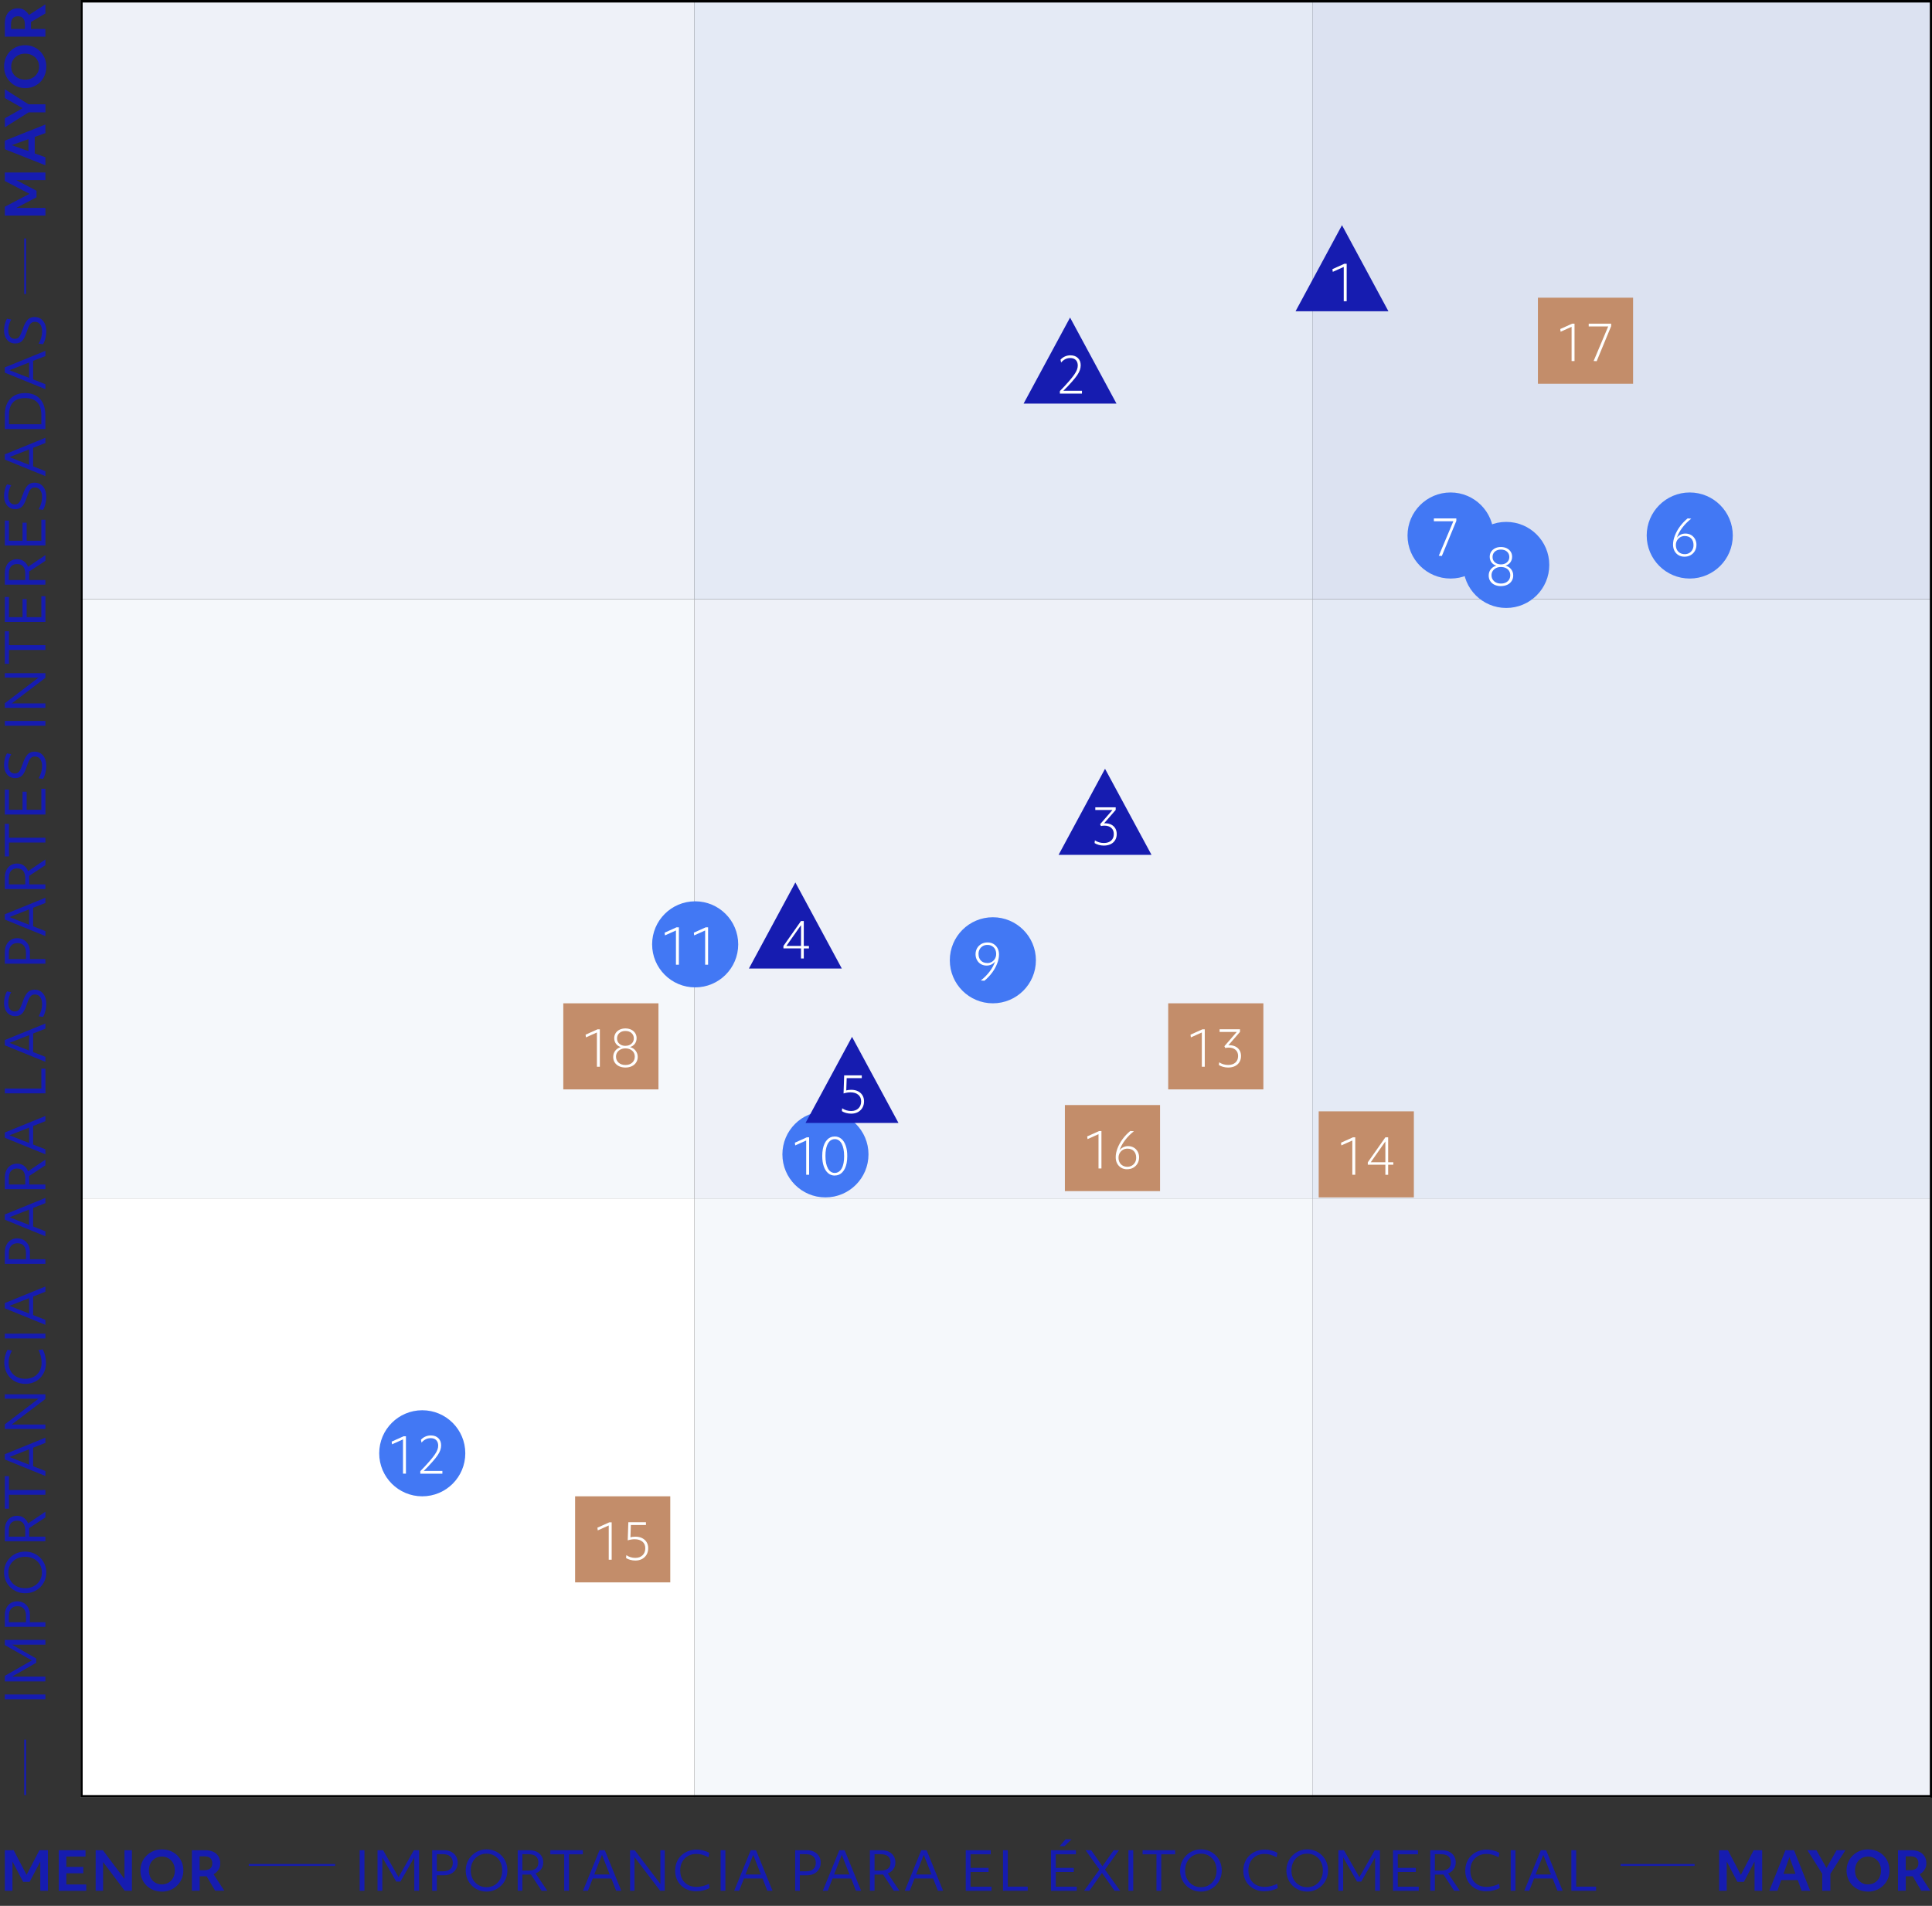 <?xml version="1.0" encoding="UTF-8"?><svg xmlns="http://www.w3.org/2000/svg" viewBox="0 0 506.73 500"><rect x="0" y="0" width="506.73" height="500" fill="#333333" stroke="none"/><defs><style>.cls-1{fill:#eef1f8;}.cls-2{fill:#f5f8fb;}.cls-3{fill:#fff;}.cls-4{fill:#e4eaf5;}.cls-5{fill:#c38d6a;}.cls-6{fill:#dce2f1;}.cls-7{fill:#161cb0;}.cls-8{fill:#4278f4;}</style></defs><g id="BACKGROUND"><polygon class="cls-2" points="344.22 314.4 182.11 314.4 182.11 471.6 183.22 471.6 344.22 471.6 344.22 314.4"/><rect class="cls-1" x="344.22" y="314.4" width="162.11" height="157.2"/><polygon class="cls-1" points="344.22 157.2 182.11 157.2 182.11 314.4 183.22 314.4 344.22 314.4 344.22 157.2"/><rect class="cls-4" x="344.22" y="157.2" width="162.11" height="157.2"/><g><polygon class="cls-3" points="182.11 314.4 21.11 314.4 21.11 471.6 183.22 471.6 182.11 471.6 182.11 314.4"/><polygon class="cls-2" points="182.11 157.2 21.11 157.2 21.11 314.4 183.22 314.4 182.11 314.4 182.11 157.2"/><polygon class="cls-1" points="182.11 0 21.11 0 21.11 157.2 183.22 157.2 182.11 157.2 182.11 0"/></g><polygon class="cls-4" points="344.22 0 182.11 0 182.11 157.2 183.22 157.2 344.22 157.2 344.22 0"/><rect class="cls-6" x="344.22" y="0" width="162.11" height="157.2"/><path d="M506.73,0H21.11V471.6H506.73V0Zm-.57,470.94H21.68V.66H506.16V470.94Z"/><rect class="cls-7" x="6.35" y="62.57" width=".5" height="14.56"/><rect class="cls-7" x="6.35" y="456.38" width=".5" height="14.56"/><rect class="cls-7" x="65.24" y="489.02" width="22.66" height=".5"/><rect class="cls-7" x="425.06" y="489.02" width="19.4" height=".5"/><g><path class="cls-7" d="M11.91,56.55H1.27v-2.31l6.47-3.39-6.47-3.37v-2.23H11.91v2H4.26l5.32,2.79v1.72l-5.33,2.79h7.67v2Z"/><path class="cls-7" d="M11.91,43.37L1.27,39.15v-2.25l10.64-4.24v2.25l-2.8,1.01v4.33l2.8,1.01v2.13Zm-4.45-3.72v-3.14l-4.37,1.57,4.37,1.57Z"/><path class="cls-7" d="M11.91,29.49H7.48l-6.2,3.91v-2.37l4.66-2.65-4.66-2.65v-2.3l6.2,3.93h4.44v2.11Z"/><path class="cls-7" d="M12.14,17.49c0,.81-.14,1.56-.41,2.24-.28,.68-.66,1.28-1.16,1.79-.5,.51-1.09,.9-1.76,1.18-.68,.28-1.41,.42-2.2,.42s-1.51-.14-2.18-.43c-.67-.28-1.26-.68-1.76-1.2-.5-.51-.9-1.11-1.18-1.79-.28-.68-.42-1.42-.42-2.21s.14-1.56,.41-2.24c.28-.68,.66-1.28,1.16-1.79,.5-.51,1.08-.9,1.76-1.18,.67-.28,1.41-.42,2.21-.42s1.51,.14,2.18,.43c.67,.28,1.26,.68,1.76,1.2,.5,.51,.9,1.11,1.18,1.79,.28,.68,.42,1.42,.42,2.21Zm-1.89,0c0-.66-.16-1.25-.47-1.76-.31-.51-.74-.92-1.3-1.21-.55-.29-1.18-.44-1.89-.44s-1.34,.15-1.88,.44-.98,.7-1.29,1.21c-.32,.51-.48,1.1-.48,1.76s.16,1.25,.47,1.76,.74,.92,1.29,1.21,1.18,.44,1.89,.44,1.33-.15,1.88-.44,.98-.7,1.3-1.21c.32-.51,.48-1.1,.48-1.76Z"/><path class="cls-7" d="M11.91,9.62H1.27v-3.5c0-.81,.14-1.51,.42-2.1,.28-.59,.68-1.04,1.19-1.36,.51-.32,1.12-.48,1.83-.48,.65,0,1.22,.16,1.71,.49,.49,.33,.88,.75,1.17,1.26L11.91,1.14V3.53l-3.78,2.24v1.82h3.78v2.03ZM2.89,6.4v1.19h3.64v-1.12c0-1.47-.61-2.2-1.82-2.2s-1.82,.71-1.82,2.13Z"/></g><g><path class="cls-7" d="M11.91,445.81H1.27v-1.26H11.91v1.26Z"/><path class="cls-7" d="M11.91,441.12H1.27v-1.46l7.07-4.05-7.07-4.03v-1.36H11.91v1.26H3.16l6.34,3.63v1.12l-6.34,3.63H11.91v1.26Z"/><path class="cls-7" d="M11.91,426.8H1.27v-3.08c0-.72,.14-1.35,.41-1.89,.28-.54,.66-.96,1.14-1.27,.49-.3,1.05-.46,1.71-.46s1.23,.15,1.73,.46c.5,.3,.89,.73,1.17,1.27,.28,.54,.42,1.17,.42,1.89v1.86h4.06v1.22Zm-9.59-2.86v1.64H6.81v-1.64c0-.82-.19-1.45-.57-1.89-.38-.44-.93-.66-1.65-.66s-1.27,.22-1.67,.67-.59,1.07-.59,1.88Z"/><path class="cls-7" d="M12.14,412.54c0,.77-.14,1.48-.42,2.14-.28,.66-.67,1.24-1.18,1.74s-1.09,.89-1.76,1.16c-.67,.28-1.4,.41-2.18,.41s-1.5-.14-2.17-.42c-.67-.28-1.26-.67-1.76-1.17-.5-.5-.9-1.08-1.18-1.74s-.43-1.37-.43-2.14,.14-1.49,.42-2.15c.28-.66,.67-1.24,1.18-1.74,.5-.5,1.09-.89,1.76-1.16,.67-.27,1.4-.41,2.18-.41s1.5,.14,2.17,.42c.67,.28,1.26,.67,1.76,1.17,.5,.5,.9,1.08,1.18,1.74s.43,1.37,.43,2.13Zm-1.15,0c0-.8-.19-1.51-.57-2.13-.38-.62-.9-1.11-1.56-1.46s-1.42-.53-2.27-.53-1.61,.18-2.27,.53-1.18,.84-1.56,1.46c-.38,.62-.57,1.33-.57,2.13s.19,1.5,.57,2.13c.38,.62,.9,1.12,1.56,1.47s1.42,.53,2.27,.53,1.61-.18,2.27-.53,1.18-.84,1.56-1.47c.38-.63,.57-1.33,.57-2.13Z"/><path class="cls-7" d="M11.91,404.36H1.27v-3.04c0-.74,.13-1.38,.4-1.92,.27-.55,.64-.97,1.12-1.27,.48-.3,1.04-.46,1.69-.46,.7,0,1.3,.18,1.79,.55,.5,.37,.86,.85,1.09,1.45l4.55-3.07v1.5l-4.26,2.8c0,.15,.01,.3,.01,.46v1.78h4.24v1.22Zm-9.59-2.87v1.65H6.62v-1.54c0-1.76-.71-2.65-2.14-2.65-.7,0-1.23,.22-1.6,.65-.37,.43-.55,1.06-.55,1.88Z"/><path class="cls-7" d="M11.91,392.16H2.35v3.64H1.27v-8.54h1.08v3.64H11.91v1.26Z"/><path class="cls-7" d="M11.91,387.23l-10.64-4.33v-1.39l10.64-4.33v1.36l-3.22,1.26v4.87l3.22,1.26v1.29Zm-4.27-2.97v-4.03l-5.15,2.02,5.15,2.02Z"/><path class="cls-7" d="M11.91,374.89H1.27v-1.22l8.83-6.72H1.27v-1.16H11.91v1.22l-8.83,6.72H11.91v1.16Z"/><path class="cls-7" d="M12.07,357.51c0,.81-.13,1.56-.4,2.23s-.64,1.26-1.12,1.76c-.48,.5-1.05,.88-1.71,1.15-.66,.27-1.38,.41-2.16,.41s-1.56-.14-2.24-.41c-.68-.28-1.27-.67-1.76-1.18-.49-.51-.88-1.11-1.15-1.81-.27-.7-.41-1.46-.41-2.3,0-.55,.08-1.12,.24-1.72,.16-.6,.37-1.11,.64-1.54l1.13,.22c-.31,.62-.53,1.17-.67,1.66-.14,.49-.2,1-.2,1.52,0,.83,.18,1.57,.55,2.21,.37,.64,.88,1.14,1.53,1.49s1.4,.53,2.26,.53,1.64-.18,2.28-.53,1.14-.85,1.5-1.49c.35-.64,.53-1.39,.53-2.26,0-.51-.07-1.05-.21-1.62s-.34-1.12-.59-1.67l1.12-.14c.55,1.1,.83,2.27,.83,3.5Z"/><path class="cls-7" d="M11.91,351.14H1.27v-1.26H11.91v1.26Z"/><path class="cls-7" d="M11.91,347.57l-10.64-4.33v-1.39l10.64-4.33v1.36l-3.22,1.26v4.87l3.22,1.26v1.29Zm-4.27-2.97v-4.03l-5.15,2.02,5.15,2.02Z"/><path class="cls-7" d="M11.91,331.58H1.27v-3.08c0-.72,.14-1.35,.41-1.89,.28-.54,.66-.96,1.14-1.27,.49-.3,1.05-.46,1.71-.46s1.23,.15,1.73,.46c.5,.3,.89,.73,1.17,1.27,.28,.54,.42,1.17,.42,1.89v1.86h4.06v1.22Zm-9.59-2.86v1.64H6.81v-1.64c0-.82-.19-1.45-.57-1.89-.38-.44-.93-.66-1.65-.66s-1.27,.22-1.67,.67-.59,1.07-.59,1.88Z"/><path class="cls-7" d="M11.91,324.33l-10.64-4.33v-1.39l10.64-4.33v1.36l-3.22,1.26v4.87l3.22,1.26v1.29Zm-4.27-2.97v-4.03l-5.15,2.02,5.15,2.02Z"/><path class="cls-7" d="M11.91,311.98H1.27v-3.04c0-.74,.13-1.38,.4-1.92,.27-.55,.64-.97,1.12-1.27,.48-.3,1.04-.46,1.69-.46,.7,0,1.3,.18,1.79,.55,.5,.37,.86,.85,1.09,1.45l4.55-3.07v1.5l-4.26,2.8c0,.15,.01,.3,.01,.46v1.78h4.24v1.22Zm-9.59-2.87v1.65H6.62v-1.54c0-1.76-.71-2.65-2.14-2.65-.7,0-1.23,.22-1.6,.65-.37,.43-.55,1.06-.55,1.88Z"/><path class="cls-7" d="M11.91,302.83l-10.64-4.33v-1.39l10.64-4.33v1.36l-3.22,1.26v4.87l3.22,1.26v1.29Zm-4.27-2.97v-4.03l-5.15,2.02,5.15,2.02Z"/><path class="cls-7" d="M11.91,286.84H1.27v-1.26H10.84v-5.22h1.08v6.48Z"/><path class="cls-7" d="M11.91,278.57l-10.64-4.33v-1.39l10.64-4.33v1.36l-3.22,1.26v4.87l3.22,1.26v1.29Zm-4.27-2.97v-4.03l-5.15,2.02,5.15,2.02Z"/><path class="cls-7" d="M12.14,263.39c0,.4-.04,.81-.11,1.23s-.17,.82-.3,1.2c-.13,.38-.27,.7-.44,.96l-1.16-.15c.27-.45,.49-.96,.66-1.54s.25-1.12,.25-1.64c0-.78-.17-1.41-.5-1.86-.34-.46-.79-.69-1.37-.69-.34,0-.62,.07-.85,.22s-.45,.4-.64,.76c-.2,.36-.4,.87-.62,1.53-.26,.79-.53,1.42-.81,1.89-.28,.47-.6,.8-.97,.99-.36,.2-.8,.29-1.32,.29-.59,0-1.1-.15-1.53-.44s-.77-.7-1.01-1.22c-.24-.52-.36-1.13-.36-1.83,0-.51,.07-1.04,.2-1.57,.14-.53,.32-1.01,.57-1.43l1.11,.21c-.24,.41-.43,.86-.57,1.36-.14,.49-.2,.97-.2,1.43,0,.71,.15,1.26,.45,1.67,.3,.4,.72,.6,1.25,.6,.32,0,.59-.07,.8-.2,.22-.13,.42-.36,.6-.69s.38-.79,.58-1.38c.29-.86,.58-1.54,.88-2.04,.3-.5,.63-.87,1.01-1.08,.37-.22,.81-.33,1.32-.33,.63,0,1.17,.15,1.63,.46,.46,.31,.82,.74,1.07,1.3,.25,.56,.38,1.23,.38,2Z"/><path class="cls-7" d="M11.91,252.83H1.27v-3.08c0-.72,.14-1.35,.41-1.89,.28-.54,.66-.96,1.14-1.27,.49-.3,1.05-.46,1.71-.46s1.23,.15,1.73,.46c.5,.3,.89,.73,1.17,1.27,.28,.54,.42,1.17,.42,1.89v1.86h4.06v1.22Zm-9.59-2.86v1.64H6.81v-1.64c0-.82-.19-1.45-.57-1.89-.38-.44-.93-.66-1.65-.66s-1.27,.22-1.67,.67-.59,1.07-.59,1.88Z"/><path class="cls-7" d="M11.91,245.58l-10.64-4.33v-1.39l10.64-4.33v1.36l-3.22,1.26v4.87l3.22,1.26v1.29Zm-4.27-2.97v-4.03l-5.15,2.02,5.15,2.02Z"/><path class="cls-7" d="M11.91,233.24H1.27v-3.04c0-.74,.13-1.38,.4-1.92,.27-.55,.64-.97,1.12-1.27,.48-.3,1.04-.46,1.69-.46,.7,0,1.3,.18,1.79,.55,.5,.37,.86,.85,1.09,1.45l4.55-3.07v1.5l-4.26,2.8c0,.15,.01,.3,.01,.46v1.78h4.24v1.22Zm-9.59-2.87v1.65H6.62v-1.54c0-1.76-.71-2.65-2.14-2.65-.7,0-1.23,.22-1.6,.65-.37,.43-.55,1.06-.55,1.88Z"/><path class="cls-7" d="M11.91,221.04H2.35v3.64H1.27v-8.54h1.08v3.64H11.91v1.26Z"/><path class="cls-7" d="M11.91,213.69H1.27v-6.55h1.08v5.29h3.56v-4.73h1.08v4.73h3.85v-5.5h1.08v6.76Z"/><path class="cls-7" d="M12.14,200.95c0,.4-.04,.81-.11,1.23s-.17,.82-.3,1.2c-.13,.38-.27,.7-.44,.96l-1.16-.15c.27-.45,.49-.96,.66-1.54s.25-1.12,.25-1.64c0-.78-.17-1.41-.5-1.86-.34-.46-.79-.69-1.37-.69-.34,0-.62,.07-.85,.22s-.45,.4-.64,.76c-.2,.36-.4,.87-.62,1.53-.26,.79-.53,1.42-.81,1.89-.28,.47-.6,.8-.97,.99-.36,.2-.8,.29-1.32,.29-.59,0-1.1-.15-1.53-.44s-.77-.7-1.01-1.22c-.24-.52-.36-1.13-.36-1.83,0-.51,.07-1.04,.2-1.57,.14-.53,.32-1.01,.57-1.43l1.11,.21c-.24,.41-.43,.86-.57,1.36-.14,.49-.2,.97-.2,1.43,0,.71,.15,1.26,.45,1.67,.3,.4,.72,.6,1.25,.6,.32,0,.59-.07,.8-.2,.22-.13,.42-.36,.6-.69s.38-.79,.58-1.38c.29-.86,.58-1.54,.88-2.04,.3-.5,.63-.87,1.01-1.08,.37-.22,.81-.33,1.32-.33,.63,0,1.17,.15,1.63,.46,.46,.31,.82,.74,1.07,1.3,.25,.56,.38,1.23,.38,2Z"/><path class="cls-7" d="M11.91,190.4H1.27v-1.26H11.91v1.26Z"/><path class="cls-7" d="M11.91,185.71H1.27v-1.22l8.83-6.72H1.27v-1.16H11.91v1.22l-8.83,6.72H11.91v1.16Z"/><path class="cls-7" d="M11.91,170.52H2.35v3.64H1.27v-8.54h1.08v3.64H11.91v1.26Z"/><path class="cls-7" d="M11.91,163.17H1.27v-6.55h1.08v5.29h3.56v-4.73h1.08v4.73h3.85v-5.5h1.08v6.76Z"/><path class="cls-7" d="M11.91,153.39H1.27v-3.04c0-.74,.13-1.38,.4-1.92,.27-.55,.64-.97,1.12-1.27,.48-.3,1.04-.46,1.69-.46,.7,0,1.3,.18,1.79,.55,.5,.37,.86,.85,1.09,1.45l4.55-3.07v1.5l-4.26,2.8c0,.15,.01,.3,.01,.46v1.78h4.24v1.22Zm-9.59-2.87v1.65H6.62v-1.54c0-1.76-.71-2.65-2.14-2.65-.7,0-1.23,.22-1.6,.65-.37,.43-.55,1.06-.55,1.88Z"/><path class="cls-7" d="M11.91,143.12H1.27v-6.55h1.08v5.29h3.56v-4.73h1.08v4.73h3.85v-5.5h1.08v6.76Z"/><path class="cls-7" d="M12.14,130.38c0,.4-.04,.81-.11,1.23s-.17,.82-.3,1.2c-.13,.38-.27,.7-.44,.96l-1.16-.15c.27-.45,.49-.96,.66-1.54s.25-1.12,.25-1.64c0-.78-.17-1.41-.5-1.86-.34-.46-.79-.69-1.37-.69-.34,0-.62,.07-.85,.22s-.45,.4-.64,.76c-.2,.36-.4,.87-.62,1.53-.26,.79-.53,1.42-.81,1.89-.28,.47-.6,.8-.97,.99-.36,.2-.8,.29-1.32,.29-.59,0-1.1-.15-1.53-.44s-.77-.7-1.01-1.22c-.24-.52-.36-1.13-.36-1.83,0-.51,.07-1.04,.2-1.57,.14-.53,.32-1.01,.57-1.43l1.11,.21c-.24,.41-.43,.86-.57,1.36-.14,.49-.2,.97-.2,1.43,0,.71,.15,1.26,.45,1.67,.3,.4,.72,.6,1.25,.6,.32,0,.59-.07,.8-.2,.22-.13,.42-.36,.6-.69s.38-.79,.58-1.38c.29-.86,.58-1.54,.88-2.04,.3-.5,.63-.87,1.01-1.08,.37-.22,.81-.33,1.32-.33,.63,0,1.17,.15,1.63,.46,.46,.31,.82,.74,1.07,1.3,.25,.56,.38,1.23,.38,2Z"/><path class="cls-7" d="M11.91,124.91l-10.64-4.33v-1.39l10.64-4.33v1.36l-3.22,1.26v4.87l3.22,1.26v1.29Zm-4.27-2.97v-4.03l-5.15,2.02,5.15,2.02Z"/><path class="cls-7" d="M11.91,112.56H1.27v-3.86c0-1.15,.21-2.14,.64-2.97,.43-.84,1.04-1.48,1.83-1.93,.79-.45,1.74-.68,2.83-.68,1.69,0,3,.51,3.93,1.53,.93,1.02,1.4,2.46,1.4,4.33v3.6Zm-9.56-3.64v2.38H10.84v-2.37c0-3-1.41-4.49-4.24-4.49s-4.24,1.49-4.24,4.48Z"/><path class="cls-7" d="M11.91,102.1l-10.64-4.33v-1.39l10.64-4.33v1.36l-3.22,1.26v4.87l3.22,1.26v1.29Zm-4.27-2.97v-4.03l-5.15,2.02,5.15,2.02Z"/><path class="cls-7" d="M12.14,86.92c0,.4-.04,.81-.11,1.23s-.17,.82-.3,1.2c-.13,.38-.27,.7-.44,.96l-1.16-.15c.27-.45,.49-.96,.66-1.54s.25-1.12,.25-1.64c0-.78-.17-1.41-.5-1.86-.34-.46-.79-.69-1.37-.69-.34,0-.62,.07-.85,.22s-.45,.4-.64,.76c-.2,.36-.4,.87-.62,1.53-.26,.79-.53,1.42-.81,1.89-.28,.47-.6,.8-.97,.99-.36,.2-.8,.29-1.32,.29-.59,0-1.1-.15-1.53-.44s-.77-.7-1.01-1.22c-.24-.52-.36-1.13-.36-1.83,0-.51,.07-1.04,.2-1.57,.14-.53,.32-1.01,.57-1.43l1.11,.21c-.24,.41-.43,.86-.57,1.36-.14,.49-.2,.97-.2,1.43,0,.71,.15,1.26,.45,1.67,.3,.4,.72,.6,1.25,.6,.32,0,.59-.07,.8-.2,.22-.13,.42-.36,.6-.69s.38-.79,.58-1.38c.29-.86,.58-1.54,.88-2.04,.3-.5,.63-.87,1.01-1.08,.37-.22,.81-.33,1.32-.33,.63,0,1.17,.15,1.63,.46,.46,.31,.82,.74,1.07,1.3,.25,.56,.38,1.23,.38,2Z"/></g><g><path class="cls-7" d="M450.89,496.04v-10.64h2.31l3.39,6.47,3.37-6.47h2.23v10.64h-2v-7.66l-2.79,5.32h-1.72l-2.79-5.33v7.67h-2Z"/><path class="cls-7" d="M464.06,496.04l4.23-10.64h2.25l4.24,10.64h-2.25l-1.01-2.8h-4.33l-1.01,2.8h-2.13Zm3.72-4.45h3.14l-1.57-4.37-1.57,4.37Z"/><path class="cls-7" d="M477.95,496.04v-4.44l-3.91-6.2h2.37l2.65,4.66,2.65-4.66h2.3l-3.93,6.2v4.44h-2.11Z"/><path class="cls-7" d="M489.95,496.26c-.81,0-1.56-.14-2.24-.41-.68-.28-1.28-.66-1.79-1.16s-.9-1.09-1.18-1.76c-.28-.68-.42-1.41-.42-2.2s.14-1.51,.43-2.18c.28-.67,.68-1.26,1.2-1.76,.51-.5,1.11-.9,1.79-1.18,.68-.28,1.42-.42,2.21-.42s1.56,.14,2.24,.41c.68,.28,1.28,.66,1.79,1.16,.51,.5,.9,1.08,1.18,1.76,.28,.67,.42,1.41,.42,2.21s-.14,1.51-.43,2.18c-.28,.67-.68,1.26-1.2,1.76-.51,.5-1.11,.9-1.79,1.18-.68,.28-1.42,.42-2.21,.42Zm0-1.89c.66,0,1.25-.16,1.76-.47,.51-.31,.92-.74,1.21-1.29s.44-1.18,.44-1.89-.15-1.34-.44-1.88-.7-.98-1.21-1.29c-.51-.32-1.1-.48-1.76-.48s-1.25,.16-1.76,.47-.92,.74-1.21,1.29-.44,1.18-.44,1.89,.15,1.33,.44,1.88,.7,.98,1.21,1.3,1.1,.48,1.76,.48Z"/><path class="cls-7" d="M497.81,496.04v-10.64h3.5c.81,0,1.51,.14,2.1,.42s1.04,.68,1.36,1.19c.32,.51,.48,1.12,.48,1.83,0,.65-.16,1.22-.49,1.71-.33,.49-.75,.88-1.26,1.17l2.8,4.31h-2.39l-2.24-3.78h-1.82v3.78h-2.03Zm3.22-9.03h-1.19v3.64h1.12c1.47,0,2.2-.61,2.2-1.82s-.71-1.82-2.13-1.82Z"/></g><g><path class="cls-7" d="M1.27,496.04v-10.64H3.58l3.39,6.47,3.37-6.47h2.23v10.64h-2v-7.66l-2.79,5.32h-1.72l-2.79-5.33v7.67H1.27Z"/><path class="cls-7" d="M15.4,496.04v-10.64h7.03v1.67h-5.03v2.72h4.45v1.67h-4.45v2.93h5.22v1.67h-7.22Z"/><path class="cls-7" d="M25.09,496.04v-10.64h1.89l5.67,7.55v-7.55h1.95v10.64h-1.89l-5.67-7.53v7.53h-1.95Z"/><path class="cls-7" d="M42.46,496.26c-.81,0-1.56-.14-2.24-.41-.68-.28-1.28-.66-1.79-1.16s-.9-1.09-1.18-1.76c-.28-.68-.42-1.41-.42-2.2s.14-1.51,.43-2.18c.28-.67,.68-1.26,1.2-1.76,.51-.5,1.11-.9,1.79-1.18,.68-.28,1.42-.42,2.21-.42s1.56,.14,2.24,.41c.68,.28,1.28,.66,1.79,1.16,.51,.5,.9,1.08,1.18,1.76,.28,.67,.42,1.41,.42,2.21s-.14,1.51-.43,2.18c-.28,.67-.68,1.26-1.2,1.76-.51,.5-1.11,.9-1.79,1.18-.68,.28-1.42,.42-2.21,.42Zm0-1.89c.66,0,1.25-.16,1.76-.47,.51-.31,.92-.74,1.21-1.29s.44-1.18,.44-1.89-.15-1.34-.44-1.88-.7-.98-1.21-1.29c-.51-.32-1.1-.48-1.76-.48s-1.25,.16-1.76,.47-.92,.74-1.21,1.29-.44,1.18-.44,1.89,.15,1.33,.44,1.88,.7,.98,1.21,1.3,1.1,.48,1.76,.48Z"/><path class="cls-7" d="M50.33,496.04v-10.64h3.5c.81,0,1.51,.14,2.1,.42s1.04,.68,1.36,1.19c.32,.51,.48,1.12,.48,1.83,0,.65-.16,1.22-.49,1.71-.33,.49-.75,.88-1.26,1.17l2.8,4.31h-2.39l-2.24-3.78h-1.82v3.78h-2.03Zm3.22-9.03h-1.19v3.64h1.12c1.47,0,2.2-.61,2.2-1.82s-.71-1.82-2.13-1.82Z"/></g><g><path class="cls-7" d="M94.33,496.04v-10.64h1.26v10.64h-1.26Z"/><path class="cls-7" d="M99.02,496.04v-10.64h1.46l4.05,7.07,4.03-7.07h1.36v10.64h-1.26v-8.75l-3.63,6.34h-1.12l-3.63-6.34v8.75h-1.26Z"/><path class="cls-7" d="M113.35,496.04v-10.64h3.08c.72,0,1.35,.14,1.89,.41,.54,.28,.96,.66,1.27,1.14,.3,.49,.46,1.05,.46,1.71s-.15,1.23-.46,1.73c-.3,.5-.73,.89-1.27,1.17-.54,.28-1.17,.42-1.89,.42h-1.86v4.06h-1.22Zm2.86-9.59h-1.64v4.48h1.64c.82,0,1.45-.19,1.89-.57s.66-.93,.66-1.65-.22-1.27-.67-1.67c-.44-.39-1.07-.59-1.88-.59Z"/><path class="cls-7" d="M127.6,496.26c-.77,0-1.48-.14-2.14-.42-.66-.28-1.24-.67-1.74-1.18s-.89-1.09-1.16-1.76-.41-1.4-.41-2.18,.14-1.5,.42-2.17c.28-.67,.67-1.26,1.17-1.76,.5-.5,1.08-.9,1.74-1.18,.66-.29,1.37-.43,2.14-.43s1.49,.14,2.15,.42c.66,.28,1.24,.67,1.74,1.18,.5,.5,.89,1.09,1.16,1.76,.27,.67,.41,1.4,.41,2.18s-.14,1.5-.42,2.17c-.28,.67-.67,1.26-1.17,1.76-.5,.5-1.08,.9-1.74,1.18-.66,.29-1.37,.43-2.13,.43Zm0-1.15c.8,0,1.51-.19,2.13-.57,.62-.38,1.11-.9,1.46-1.56,.35-.66,.53-1.42,.53-2.27s-.18-1.61-.53-2.27c-.35-.66-.84-1.18-1.46-1.56-.62-.38-1.33-.57-2.13-.57s-1.5,.19-2.13,.57c-.62,.38-1.12,.9-1.47,1.56-.35,.66-.53,1.42-.53,2.27s.18,1.61,.53,2.27c.35,.66,.84,1.18,1.47,1.56,.63,.38,1.33,.57,2.13,.57Z"/><path class="cls-7" d="M135.79,496.04v-10.64h3.04c.74,0,1.38,.13,1.92,.4,.55,.27,.97,.64,1.27,1.12,.3,.48,.46,1.04,.46,1.69,0,.7-.18,1.3-.55,1.79-.37,.5-.85,.86-1.45,1.09l3.07,4.55h-1.5l-2.8-4.26c-.15,0-.3,.01-.46,.01h-1.78v4.24h-1.22Zm2.87-9.59h-1.65v4.3h1.54c1.76,0,2.65-.71,2.65-2.14,0-.7-.22-1.23-.65-1.6-.43-.37-1.06-.55-1.88-.55Z"/><path class="cls-7" d="M147.98,496.04v-9.56h-3.64v-1.08h8.54v1.08h-3.64v9.56h-1.26Z"/><path class="cls-7" d="M152.91,496.04l4.33-10.64h1.39l4.33,10.64h-1.36l-1.26-3.22h-4.87l-1.26,3.22h-1.29Zm2.97-4.27h4.03l-2.02-5.15-2.02,5.15Z"/><path class="cls-7" d="M165.26,496.04v-10.64h1.22l6.72,8.83v-8.83h1.16v10.64h-1.22l-6.72-8.83v8.83h-1.16Z"/><path class="cls-7" d="M182.63,496.19c-.81,0-1.56-.13-2.23-.4-.68-.27-1.26-.64-1.76-1.12-.5-.48-.88-1.05-1.15-1.71-.27-.66-.41-1.38-.41-2.16s.14-1.56,.41-2.24,.67-1.27,1.18-1.76c.51-.49,1.11-.88,1.81-1.15s1.46-.41,2.3-.41c.55,0,1.12,.08,1.72,.24,.6,.16,1.11,.37,1.54,.64l-.22,1.13c-.62-.31-1.17-.53-1.66-.67-.49-.14-1-.2-1.52-.2-.83,0-1.57,.18-2.21,.55-.64,.37-1.14,.88-1.49,1.53-.35,.65-.53,1.4-.53,2.26s.18,1.64,.53,2.28c.35,.64,.85,1.14,1.49,1.5,.64,.35,1.39,.53,2.26,.53,.51,0,1.05-.07,1.62-.21,.57-.14,1.12-.34,1.67-.59l.14,1.12c-1.1,.55-2.27,.83-3.5,.83Z"/><path class="cls-7" d="M189,496.04v-10.64h1.26v10.64h-1.26Z"/><path class="cls-7" d="M192.57,496.04l4.33-10.64h1.39l4.33,10.64h-1.36l-1.26-3.22h-4.87l-1.26,3.22h-1.29Zm2.97-4.27h4.03l-2.02-5.15-2.02,5.15Z"/><path class="cls-7" d="M208.56,496.04v-10.64h3.08c.72,0,1.35,.14,1.89,.41,.54,.28,.96,.66,1.27,1.14,.3,.49,.46,1.05,.46,1.71s-.15,1.23-.46,1.73c-.3,.5-.73,.89-1.27,1.17-.54,.28-1.17,.42-1.89,.42h-1.86v4.06h-1.22Zm2.86-9.59h-1.64v4.48h1.64c.82,0,1.45-.19,1.89-.57s.66-.93,.66-1.65-.22-1.27-.67-1.67c-.44-.39-1.07-.59-1.88-.59Z"/><path class="cls-7" d="M215.81,496.04l4.33-10.64h1.39l4.33,10.64h-1.36l-1.26-3.22h-4.87l-1.26,3.22h-1.29Zm2.97-4.27h4.03l-2.02-5.15-2.02,5.15Z"/><path class="cls-7" d="M228.16,496.04v-10.64h3.04c.74,0,1.38,.13,1.92,.4,.55,.27,.97,.64,1.27,1.12,.3,.48,.46,1.04,.46,1.69,0,.7-.18,1.3-.55,1.79-.37,.5-.85,.86-1.45,1.09l3.07,4.55h-1.5l-2.8-4.26c-.15,0-.3,.01-.46,.01h-1.78v4.24h-1.22Zm2.87-9.59h-1.65v4.3h1.54c1.76,0,2.65-.71,2.65-2.14,0-.7-.22-1.23-.65-1.6-.43-.37-1.06-.55-1.88-.55Z"/><path class="cls-7" d="M237.31,496.04l4.33-10.64h1.39l4.33,10.64h-1.36l-1.26-3.22h-4.87l-1.26,3.22h-1.29Zm2.97-4.27h4.03l-2.02-5.15-2.02,5.15Z"/><path class="cls-7" d="M253.3,496.04v-10.64h6.55v1.08h-5.29v3.56h4.73v1.08h-4.73v3.85h5.5v1.08h-6.76Z"/><path class="cls-7" d="M263.07,496.04v-10.64h1.26v9.56h5.22v1.08h-6.48Z"/><path class="cls-7" d="M275.65,496.04v-10.64h6.55v1.08h-5.29v3.56h4.73v1.08h-4.73v3.85h5.5v1.08h-6.76Zm2.28-11.69l1.54-1.81h1.6l-1.88,1.81h-1.26Z"/><path class="cls-7" d="M284.34,496.04l4.02-5.56-3.64-5.08h1.48l2.95,4.21,2.95-4.21h1.4l-3.68,5.1,3.98,5.54h-1.48l-3.29-4.66-3.29,4.66h-1.4Z"/><path class="cls-7" d="M295.97,496.04v-10.64h1.26v10.64h-1.26Z"/><path class="cls-7" d="M303.32,496.04v-9.56h-3.64v-1.08h8.54v1.08h-3.64v9.56h-1.26Z"/><path class="cls-7" d="M314.97,496.26c-.77,0-1.48-.14-2.14-.42-.66-.28-1.24-.67-1.74-1.18s-.89-1.09-1.16-1.76-.41-1.4-.41-2.18,.14-1.5,.42-2.17c.28-.67,.67-1.26,1.17-1.76,.5-.5,1.08-.9,1.74-1.18,.66-.29,1.37-.43,2.14-.43s1.49,.14,2.15,.42c.66,.28,1.24,.67,1.74,1.18,.5,.5,.89,1.09,1.16,1.76,.27,.67,.41,1.4,.41,2.18s-.14,1.5-.42,2.17c-.28,.67-.67,1.26-1.17,1.76-.5,.5-1.08,.9-1.74,1.18-.66,.29-1.37,.43-2.13,.43Zm0-1.15c.8,0,1.51-.19,2.13-.57,.62-.38,1.11-.9,1.46-1.56,.35-.66,.53-1.42,.53-2.27s-.18-1.61-.53-2.27c-.35-.66-.84-1.18-1.46-1.56-.62-.38-1.33-.57-2.13-.57s-1.5,.19-2.13,.57c-.62,.38-1.12,.9-1.47,1.56-.35,.66-.53,1.42-.53,2.27s.18,1.61,.53,2.27c.35,.66,.84,1.18,1.47,1.56,.63,.38,1.33,.57,2.13,.57Z"/><path class="cls-7" d="M331.65,496.19c-.81,0-1.56-.13-2.23-.4-.68-.27-1.26-.64-1.76-1.12-.5-.48-.88-1.05-1.15-1.71-.27-.66-.41-1.38-.41-2.16s.14-1.56,.41-2.24,.67-1.27,1.18-1.76c.51-.49,1.11-.88,1.81-1.15s1.46-.41,2.3-.41c.55,0,1.12,.08,1.72,.24,.6,.16,1.11,.37,1.54,.64l-.22,1.13c-.62-.31-1.17-.53-1.66-.67-.49-.14-1-.2-1.52-.2-.83,0-1.57,.18-2.21,.55-.64,.37-1.14,.88-1.49,1.53-.35,.65-.53,1.4-.53,2.26s.18,1.64,.53,2.28c.35,.64,.85,1.14,1.49,1.5,.64,.35,1.39,.53,2.26,.53,.51,0,1.05-.07,1.62-.21,.57-.14,1.12-.34,1.67-.59l.14,1.12c-1.1,.55-2.27,.83-3.5,.83Z"/><path class="cls-7" d="M342.85,496.26c-.77,0-1.48-.14-2.14-.42-.66-.28-1.24-.67-1.74-1.18s-.89-1.09-1.16-1.76-.41-1.4-.41-2.18,.14-1.5,.42-2.17c.28-.67,.67-1.26,1.17-1.76,.5-.5,1.08-.9,1.74-1.18,.66-.29,1.37-.43,2.14-.43s1.49,.14,2.15,.42c.66,.28,1.24,.67,1.74,1.18,.5,.5,.89,1.09,1.16,1.76,.27,.67,.41,1.4,.41,2.18s-.14,1.5-.42,2.17c-.28,.67-.67,1.26-1.17,1.76-.5,.5-1.08,.9-1.74,1.18-.66,.29-1.37,.43-2.13,.43Zm0-1.15c.8,0,1.51-.19,2.13-.57,.62-.38,1.11-.9,1.46-1.56,.35-.66,.53-1.42,.53-2.27s-.18-1.61-.53-2.27c-.35-.66-.84-1.18-1.46-1.56-.62-.38-1.33-.57-2.13-.57s-1.5,.19-2.13,.57c-.62,.38-1.12,.9-1.47,1.56-.35,.66-.53,1.42-.53,2.27s.18,1.61,.53,2.27c.35,.66,.84,1.18,1.47,1.56,.63,.38,1.33,.57,2.13,.57Z"/><path class="cls-7" d="M351.03,496.04v-10.64h1.46l4.05,7.07,4.03-7.07h1.36v10.64h-1.26v-8.75l-3.63,6.34h-1.12l-3.63-6.34v8.75h-1.26Z"/><path class="cls-7" d="M365.36,496.04v-10.64h6.55v1.08h-5.29v3.56h4.73v1.08h-4.73v3.85h5.5v1.08h-6.76Z"/><path class="cls-7" d="M375.13,496.04v-10.64h3.04c.74,0,1.38,.13,1.92,.4,.55,.27,.97,.64,1.27,1.12,.3,.48,.46,1.04,.46,1.69,0,.7-.18,1.3-.55,1.79-.37,.5-.85,.86-1.45,1.09l3.07,4.55h-1.5l-2.8-4.26c-.15,0-.3,.01-.46,.01h-1.78v4.24h-1.22Zm2.87-9.59h-1.65v4.3h1.54c1.76,0,2.65-.71,2.65-2.14,0-.7-.22-1.23-.65-1.6-.43-.37-1.06-.55-1.88-.55Z"/><path class="cls-7" d="M389.86,496.19c-.81,0-1.56-.13-2.23-.4-.68-.27-1.26-.64-1.76-1.12-.5-.48-.88-1.05-1.15-1.71-.27-.66-.41-1.38-.41-2.16s.14-1.56,.41-2.24,.67-1.27,1.18-1.76c.51-.49,1.11-.88,1.81-1.15s1.46-.41,2.3-.41c.55,0,1.12,.08,1.72,.24,.6,.16,1.11,.37,1.54,.64l-.22,1.13c-.62-.31-1.17-.53-1.66-.67-.49-.14-1-.2-1.52-.2-.83,0-1.57,.18-2.21,.55-.64,.37-1.14,.88-1.49,1.53-.35,.65-.53,1.4-.53,2.26s.18,1.64,.53,2.28c.35,.64,.85,1.14,1.49,1.5,.64,.35,1.39,.53,2.26,.53,.51,0,1.05-.07,1.62-.21,.57-.14,1.12-.34,1.67-.59l.14,1.12c-1.1,.55-2.27,.83-3.5,.83Z"/><path class="cls-7" d="M396.23,496.04v-10.64h1.26v10.64h-1.26Z"/><path class="cls-7" d="M399.8,496.04l4.33-10.64h1.39l4.33,10.64h-1.36l-1.26-3.22h-4.87l-1.26,3.22h-1.29Zm2.97-4.27h4.03l-2.02-5.15-2.02,5.15Z"/><path class="cls-7" d="M412.14,496.04v-10.64h1.26v9.56h5.22v1.08h-6.48Z"/></g></g><g id="POINTS"><g id="POINTS-2"><path class="cls-8" d="M431.9,140.49c0-6.24,5.06-11.29,11.29-11.29s11.29,5.05,11.29,11.29-5.05,11.29-11.29,11.29-11.29-5.05-11.29-11.29"/><path class="cls-8" d="M369.17,140.49c0-6.24,5.06-11.29,11.29-11.29s11.29,5.05,11.29,11.29-5.05,11.29-11.29,11.29-11.29-5.05-11.29-11.29"/><path class="cls-8" d="M383.77,148.21c0-6.24,5.06-11.29,11.29-11.29s11.29,5.05,11.29,11.29-5.05,11.29-11.29,11.29-11.29-5.05-11.29-11.29"/><path class="cls-8" d="M171.04,247.75c0-6.24,5.06-11.29,11.29-11.29s11.29,5.05,11.29,11.29-5.05,11.29-11.29,11.29-11.29-5.05-11.29-11.29"/><path class="cls-8" d="M249.12,251.93c0-6.24,5.06-11.29,11.29-11.29s11.29,5.05,11.29,11.29-5.05,11.29-11.29,11.29-11.29-5.05-11.29-11.29"/><path class="cls-8" d="M205.21,302.85c0-6.24,5.06-11.29,11.29-11.29s11.29,5.05,11.29,11.29-5.05,11.29-11.29,11.29-11.29-5.05-11.29-11.29"/><path class="cls-8" d="M99.46,381.27c0-6.24,5.06-11.29,11.29-11.29s11.29,5.05,11.29,11.29-5.05,11.29-11.29,11.29-11.29-5.05-11.29-11.29"/><rect class="cls-5" x="306.4" y="263.22" width="24.96" height="22.58"/><rect class="cls-5" x="345.87" y="291.56" width="24.96" height="22.58"/><rect class="cls-5" x="150.84" y="392.56" width="24.96" height="22.58"/><rect class="cls-5" x="403.37" y="78.1" width="24.96" height="22.58"/><rect class="cls-5" x="147.74" y="263.22" width="24.96" height="22.58"/><rect class="cls-5" x="279.3" y="289.91" width="24.96" height="22.58"/><polygon class="cls-7" points="351.98 59.08 339.8 81.66 364.16 81.66 351.98 59.08"/><polygon class="cls-7" points="280.66 83.31 268.47 105.89 292.84 105.89 280.66 83.31"/><polygon class="cls-7" points="289.83 201.69 277.65 224.27 302.02 224.27 289.83 201.69"/><polygon class="cls-7" points="208.61 231.51 196.43 254.09 220.79 254.09 208.61 231.51"/><polygon class="cls-7" points="223.47 272.02 211.28 294.6 235.65 294.6 223.47 272.02"/></g><g id="TEXT"><path class="cls-3" d="M441.8,146.05c-.58,0-1.1-.13-1.55-.4-.45-.27-.81-.64-1.06-1.12-.26-.48-.38-1.03-.38-1.65,0-.75,.16-1.53,.48-2.36,.32-.82,.76-1.63,1.34-2.41,.58-.78,1.25-1.49,2.01-2.11l.95,.07c-.92,.72-1.71,1.52-2.37,2.4s-1.12,1.75-1.41,2.61c.26-.34,.59-.61,.97-.81,.38-.19,.81-.29,1.29-.29,.55,0,1.05,.13,1.48,.38,.43,.26,.77,.61,1.02,1.05,.25,.44,.38,.95,.38,1.53s-.14,1.13-.41,1.6c-.27,.47-.65,.84-1.12,1.11-.47,.27-1.01,.4-1.62,.4Zm.05-.66c.45,0,.85-.1,1.2-.3,.35-.2,.62-.48,.83-.85s.3-.77,.3-1.23c0-.73-.2-1.31-.61-1.74-.41-.43-.98-.64-1.71-.64-.44,0-.83,.11-1.18,.32s-.62,.5-.83,.85c-.2,.36-.3,.76-.3,1.22s.1,.88,.29,1.23c.19,.36,.46,.63,.81,.83s.75,.3,1.21,.3Z"/><path class="cls-3" d="M377.37,145.81l3.82-9.06h-5.11v-.74h5.89v.65l-3.8,9.2-.79-.05Z"/><path class="cls-3" d="M393.67,153.77c-.63,0-1.19-.12-1.68-.35-.48-.23-.86-.56-1.13-.98-.27-.42-.4-.91-.4-1.45,0-.62,.18-1.16,.53-1.62,.36-.46,.84-.79,1.46-.97-.54-.17-.96-.46-1.26-.87-.3-.41-.46-.9-.46-1.47,0-.5,.13-.94,.38-1.33,.25-.38,.6-.68,1.04-.9,.44-.22,.95-.32,1.51-.32s1.08,.11,1.52,.32c.44,.22,.79,.52,1.04,.9s.38,.83,.38,1.33c0,.56-.15,1.05-.46,1.47s-.73,.71-1.27,.86c.62,.17,1.11,.48,1.47,.95,.37,.47,.55,1.01,.55,1.64,0,.55-.14,1.03-.41,1.45-.27,.42-.65,.75-1.14,.98-.48,.23-1.04,.35-1.68,.35Zm0-.67c.74,0,1.33-.2,1.78-.61,.45-.4,.67-.93,.67-1.57,0-.43-.1-.81-.31-1.14-.21-.33-.5-.58-.87-.76-.37-.18-.8-.27-1.28-.27s-.9,.09-1.27,.28c-.37,.19-.66,.44-.87,.76-.21,.32-.32,.7-.32,1.13,0,.64,.23,1.17,.68,1.57,.45,.4,1.05,.61,1.78,.61Zm0-5.03c.65,0,1.18-.18,1.59-.55s.61-.83,.61-1.39-.2-1.05-.61-1.41c-.4-.36-.94-.54-1.6-.54s-1.18,.18-1.58,.53-.61,.83-.61,1.42,.2,1.03,.61,1.39c.41,.37,.94,.55,1.58,.55Z"/><g><path class="cls-3" d="M177.29,253.1v-8.99l-2.88,1.29-.09-.71,3.13-1.41h.61v9.82h-.77Z"/><path class="cls-3" d="M184.95,253.1v-8.99l-2.88,1.29-.09-.71,3.13-1.41h.61v9.82h-.77Z"/></g><path class="cls-3" d="M257.24,257.23c.92-.71,1.7-1.51,2.36-2.39,.66-.88,1.13-1.76,1.41-2.63-.25,.35-.57,.62-.96,.82s-.83,.29-1.3,.29c-.55,0-1.04-.13-1.47-.38-.44-.25-.78-.61-1.03-1.06-.25-.45-.38-.96-.38-1.52,0-.61,.14-1.14,.41-1.61,.27-.47,.65-.83,1.12-1.1,.47-.27,1.01-.4,1.62-.4s1.11,.13,1.56,.4c.45,.27,.8,.64,1.06,1.12,.25,.48,.38,1.03,.38,1.65,0,.75-.16,1.53-.48,2.36-.32,.82-.76,1.63-1.34,2.41-.58,.78-1.25,1.49-2.01,2.11l-.95-.07Zm1.73-4.57c.44,0,.83-.11,1.18-.32,.35-.21,.62-.5,.83-.86,.2-.36,.3-.77,.3-1.22s-.1-.88-.29-1.23c-.19-.36-.46-.63-.81-.83-.35-.2-.75-.3-1.21-.3s-.85,.1-1.19,.3c-.35,.2-.62,.48-.83,.84-.2,.36-.3,.77-.3,1.23,0,.73,.21,1.31,.62,1.74,.41,.43,.98,.64,1.7,.64Z"/><g><path class="cls-3" d="M211.45,308.2v-8.99l-2.88,1.29-.09-.71,3.13-1.41h.61v9.82h-.77Z"/><path class="cls-3" d="M218.94,308.41c-.67,0-1.25-.21-1.74-.63-.49-.42-.87-1.01-1.14-1.78-.27-.77-.4-1.68-.4-2.73,0-.67,.05-1.28,.16-1.84,.2-1.03,.57-1.83,1.12-2.41,.54-.58,1.21-.86,2-.86,.67,0,1.25,.21,1.74,.62,.49,.41,.87,1.01,1.14,1.78s.4,1.68,.4,2.74c0,.67-.05,1.28-.16,1.83-.2,1.03-.57,1.83-1.12,2.41-.54,.58-1.21,.86-2,.86Zm0-.69c.59,0,1.08-.23,1.49-.69,.4-.46,.68-1.12,.83-1.96,.05-.25,.09-.53,.11-.83,.02-.3,.03-.61,.03-.94,0-1.39-.22-2.48-.65-3.27-.44-.79-1.04-1.18-1.8-1.18-.59,0-1.08,.23-1.48,.69-.4,.46-.67,1.12-.83,1.96-.05,.25-.09,.53-.11,.83s-.03,.61-.03,.94c0,1.39,.22,2.48,.65,3.27s1.04,1.18,1.8,1.18Z"/></g><g><path class="cls-3" d="M105.7,386.62v-8.99l-2.88,1.29-.09-.71,3.13-1.41h.61v9.82h-.77Z"/><path class="cls-3" d="M110.24,386.62v-.66c.36-.36,.76-.77,1.19-1.24s.84-.92,1.22-1.36c.57-.66,1.02-1.23,1.35-1.7s.57-.9,.71-1.28c.15-.38,.22-.74,.22-1.1,0-.62-.17-1.11-.52-1.46-.35-.35-.83-.52-1.46-.52-.92,0-1.71,.39-2.39,1.17l-.16-.74c.32-.36,.7-.64,1.16-.84,.46-.2,.94-.3,1.44-.3,.83,0,1.49,.24,1.97,.71,.49,.48,.73,1.11,.73,1.9,0,.41-.07,.81-.21,1.23-.14,.41-.37,.86-.7,1.35s-.76,1.03-1.31,1.65c-.38,.43-.77,.86-1.17,1.29-.4,.43-.79,.82-1.17,1.18h4.89v.73h-5.81Z"/></g><g><path class="cls-3" d="M315.22,279.86v-8.99l-2.88,1.29-.09-.71,3.13-1.41h.61v9.82h-.77Z"/><path class="cls-3" d="M322.13,280.07c-.46,0-.9-.06-1.34-.18-.44-.12-.8-.28-1.1-.48l.08-.71c.7,.46,1.48,.69,2.36,.69,.81,0,1.45-.21,1.91-.63,.46-.42,.69-.99,.69-1.71s-.22-1.23-.66-1.62c-.44-.39-1.04-.59-1.81-.59-.32,0-.62,.04-.9,.11l-.22-.48,3.24-3.74h-4.5v-.7h5.35v.69l-3.05,3.51c.09,0,.18-.01,.28-.01,.62,0,1.15,.12,1.6,.35,.45,.23,.81,.56,1.06,.98s.38,.92,.38,1.49c0,.61-.14,1.14-.41,1.59-.27,.45-.66,.81-1.17,1.06-.51,.25-1.1,.38-1.79,.38Z"/></g><g><path class="cls-3" d="M354.69,308.2v-8.99l-2.88,1.29-.09-.71,3.13-1.41h.61v9.82h-.77Z"/><path class="cls-3" d="M363.36,308.2v-2.64h-4.61v-.63l4.61-6.55h.73v6.54h1.35v.65h-1.35v2.64h-.73Zm-3.83-3.29h3.83v-5.45l-3.83,5.45Z"/></g><g><path class="cls-3" d="M159.66,409.2v-8.99l-2.88,1.29-.09-.71,3.13-1.41h.61v9.82h-.77Z"/><path class="cls-3" d="M166.66,409.41c-.46,0-.91-.06-1.35-.18-.44-.12-.81-.28-1.11-.5l.08-.73c.7,.48,1.49,.71,2.35,.71,.8,0,1.44-.23,1.91-.69,.48-.46,.71-1.07,.71-1.83s-.25-1.32-.75-1.74-1.18-.63-2.05-.63c-.58,0-1.18,.1-1.81,.29l.16-4.75h4.62v.73h-3.96l-.11,3.22c.18-.05,.37-.09,.59-.12,.22-.03,.45-.04,.7-.04,.69,0,1.28,.12,1.78,.38,.5,.25,.89,.6,1.17,1.05s.42,.98,.42,1.6-.14,1.19-.42,1.68c-.28,.48-.68,.86-1.18,1.14-.51,.27-1.09,.41-1.76,.41Z"/></g><g><path class="cls-3" d="M412.2,94.73v-8.99l-2.88,1.29-.09-.71,3.13-1.41h.61v9.82h-.77Z"/><path class="cls-3" d="M417.98,94.71l3.82-9.06h-5.11v-.74h5.89v.65l-3.8,9.2-.79-.05Z"/></g><g><path class="cls-3" d="M156.56,279.86v-8.99l-2.88,1.29-.09-.71,3.13-1.41h.61v9.82h-.77Z"/><path class="cls-3" d="M164.04,280.07c-.63,0-1.19-.12-1.68-.35-.48-.23-.86-.56-1.13-.98-.27-.42-.4-.91-.4-1.45,0-.62,.18-1.16,.53-1.62s.84-.79,1.46-.97c-.54-.17-.96-.46-1.26-.87s-.46-.9-.46-1.47c0-.5,.13-.94,.38-1.33,.25-.38,.6-.68,1.04-.9,.44-.21,.95-.32,1.51-.32s1.08,.11,1.52,.32c.44,.22,.79,.52,1.04,.9s.38,.83,.38,1.33c0,.56-.15,1.05-.46,1.47-.31,.42-.73,.71-1.27,.87,.62,.17,1.11,.48,1.47,.95s.55,1.01,.55,1.64c0,.55-.14,1.03-.41,1.45-.27,.42-.65,.75-1.14,.98-.48,.23-1.04,.35-1.68,.35Zm0-.67c.74,0,1.33-.2,1.78-.61,.45-.41,.67-.93,.67-1.57,0-.43-.1-.81-.31-1.14-.21-.33-.5-.58-.87-.76-.37-.18-.8-.27-1.28-.27s-.9,.09-1.27,.28-.66,.44-.87,.76c-.21,.32-.32,.7-.32,1.13,0,.64,.23,1.17,.68,1.57,.45,.4,1.05,.61,1.78,.61Zm0-5.03c.65,0,1.18-.18,1.59-.55s.61-.83,.61-1.39-.2-1.05-.61-1.41c-.4-.36-.94-.54-1.6-.54s-1.18,.18-1.58,.54-.61,.83-.61,1.42,.2,1.03,.61,1.39c.41,.37,.94,.55,1.58,.55Z"/></g><g><path class="cls-3" d="M288.12,306.55v-8.99l-2.88,1.29-.09-.71,3.13-1.41h.61v9.82h-.77Z"/><path class="cls-3" d="M295.62,306.76c-.58,0-1.1-.13-1.55-.4-.45-.27-.81-.64-1.06-1.12-.26-.47-.38-1.03-.38-1.65,0-.75,.16-1.53,.48-2.36s.76-1.63,1.34-2.41,1.25-1.49,2.01-2.11l.95,.07c-.92,.72-1.71,1.52-2.37,2.4s-1.12,1.75-1.41,2.61c.26-.34,.59-.61,.97-.81,.38-.19,.81-.29,1.29-.29,.55,0,1.05,.13,1.48,.38,.43,.25,.77,.6,1.02,1.05,.25,.44,.38,.95,.38,1.52s-.14,1.13-.41,1.6-.65,.84-1.12,1.11c-.47,.27-1.01,.4-1.62,.4Zm.05-.66c.45,0,.85-.1,1.2-.3,.35-.2,.62-.48,.83-.84s.3-.77,.3-1.23c0-.73-.2-1.31-.61-1.74-.41-.43-.98-.64-1.71-.64-.44,0-.83,.11-1.18,.32s-.62,.5-.83,.85c-.2,.36-.3,.76-.3,1.22s.1,.88,.29,1.23c.19,.36,.46,.63,.81,.83s.75,.3,1.21,.3Z"/></g><path class="cls-3" d="M352.44,79.02v-8.99l-2.88,1.29-.09-.71,3.13-1.41h.61v9.82h-.77Z"/><path class="cls-3" d="M277.99,103.25v-.66c.36-.36,.76-.77,1.19-1.24s.84-.92,1.22-1.36c.57-.66,1.02-1.23,1.35-1.7,.33-.48,.57-.9,.71-1.28,.15-.38,.22-.74,.22-1.1,0-.62-.17-1.11-.52-1.46-.35-.35-.83-.52-1.46-.52-.92,0-1.71,.39-2.39,1.18l-.16-.74c.32-.36,.7-.64,1.16-.85,.46-.2,.94-.3,1.44-.3,.83,0,1.49,.24,1.97,.71,.49,.48,.73,1.11,.73,1.9,0,.4-.07,.81-.21,1.23-.14,.41-.37,.86-.7,1.35-.33,.48-.76,1.03-1.31,1.65-.38,.43-.77,.86-1.17,1.29-.4,.43-.79,.82-1.17,1.18h4.89v.73h-5.81Z"/><path class="cls-3" d="M289.53,221.84c-.46,0-.9-.06-1.34-.18-.44-.12-.8-.28-1.1-.48l.08-.71c.7,.46,1.48,.69,2.36,.69,.81,0,1.45-.21,1.91-.63,.46-.42,.69-.99,.69-1.71s-.22-1.23-.66-1.62c-.44-.39-1.04-.59-1.81-.59-.32,0-.62,.04-.9,.11l-.22-.48,3.24-3.74h-4.5v-.7h5.35v.69l-3.05,3.51c.09,0,.18-.01,.28-.01,.62,0,1.15,.12,1.6,.35,.45,.23,.81,.56,1.06,.98s.38,.92,.38,1.49c0,.61-.14,1.14-.41,1.59-.27,.45-.66,.81-1.17,1.06-.51,.25-1.1,.38-1.79,.38Z"/><path class="cls-3" d="M210.09,251.45v-2.64h-4.61v-.63l4.61-6.55h.73v6.54h1.35v.65h-1.35v2.64h-.73Zm-3.83-3.29h3.83v-5.45l-3.83,5.45Z"/><path class="cls-3" d="M223.27,292.17c-.46,0-.91-.06-1.35-.18-.44-.12-.81-.28-1.11-.5l.08-.73c.7,.48,1.49,.71,2.35,.71,.8,0,1.44-.23,1.91-.69,.48-.46,.71-1.07,.71-1.83s-.25-1.32-.75-1.74-1.18-.63-2.05-.63c-.58,0-1.18,.1-1.81,.29l.16-4.75h4.62v.73h-3.96l-.11,3.22c.18-.05,.37-.09,.59-.12,.22-.03,.45-.04,.7-.04,.69,0,1.28,.12,1.78,.38,.5,.25,.89,.6,1.17,1.05s.42,.98,.42,1.6-.14,1.19-.42,1.68c-.28,.48-.68,.86-1.18,1.14-.51,.27-1.09,.41-1.76,.41Z"/></g></g></svg>